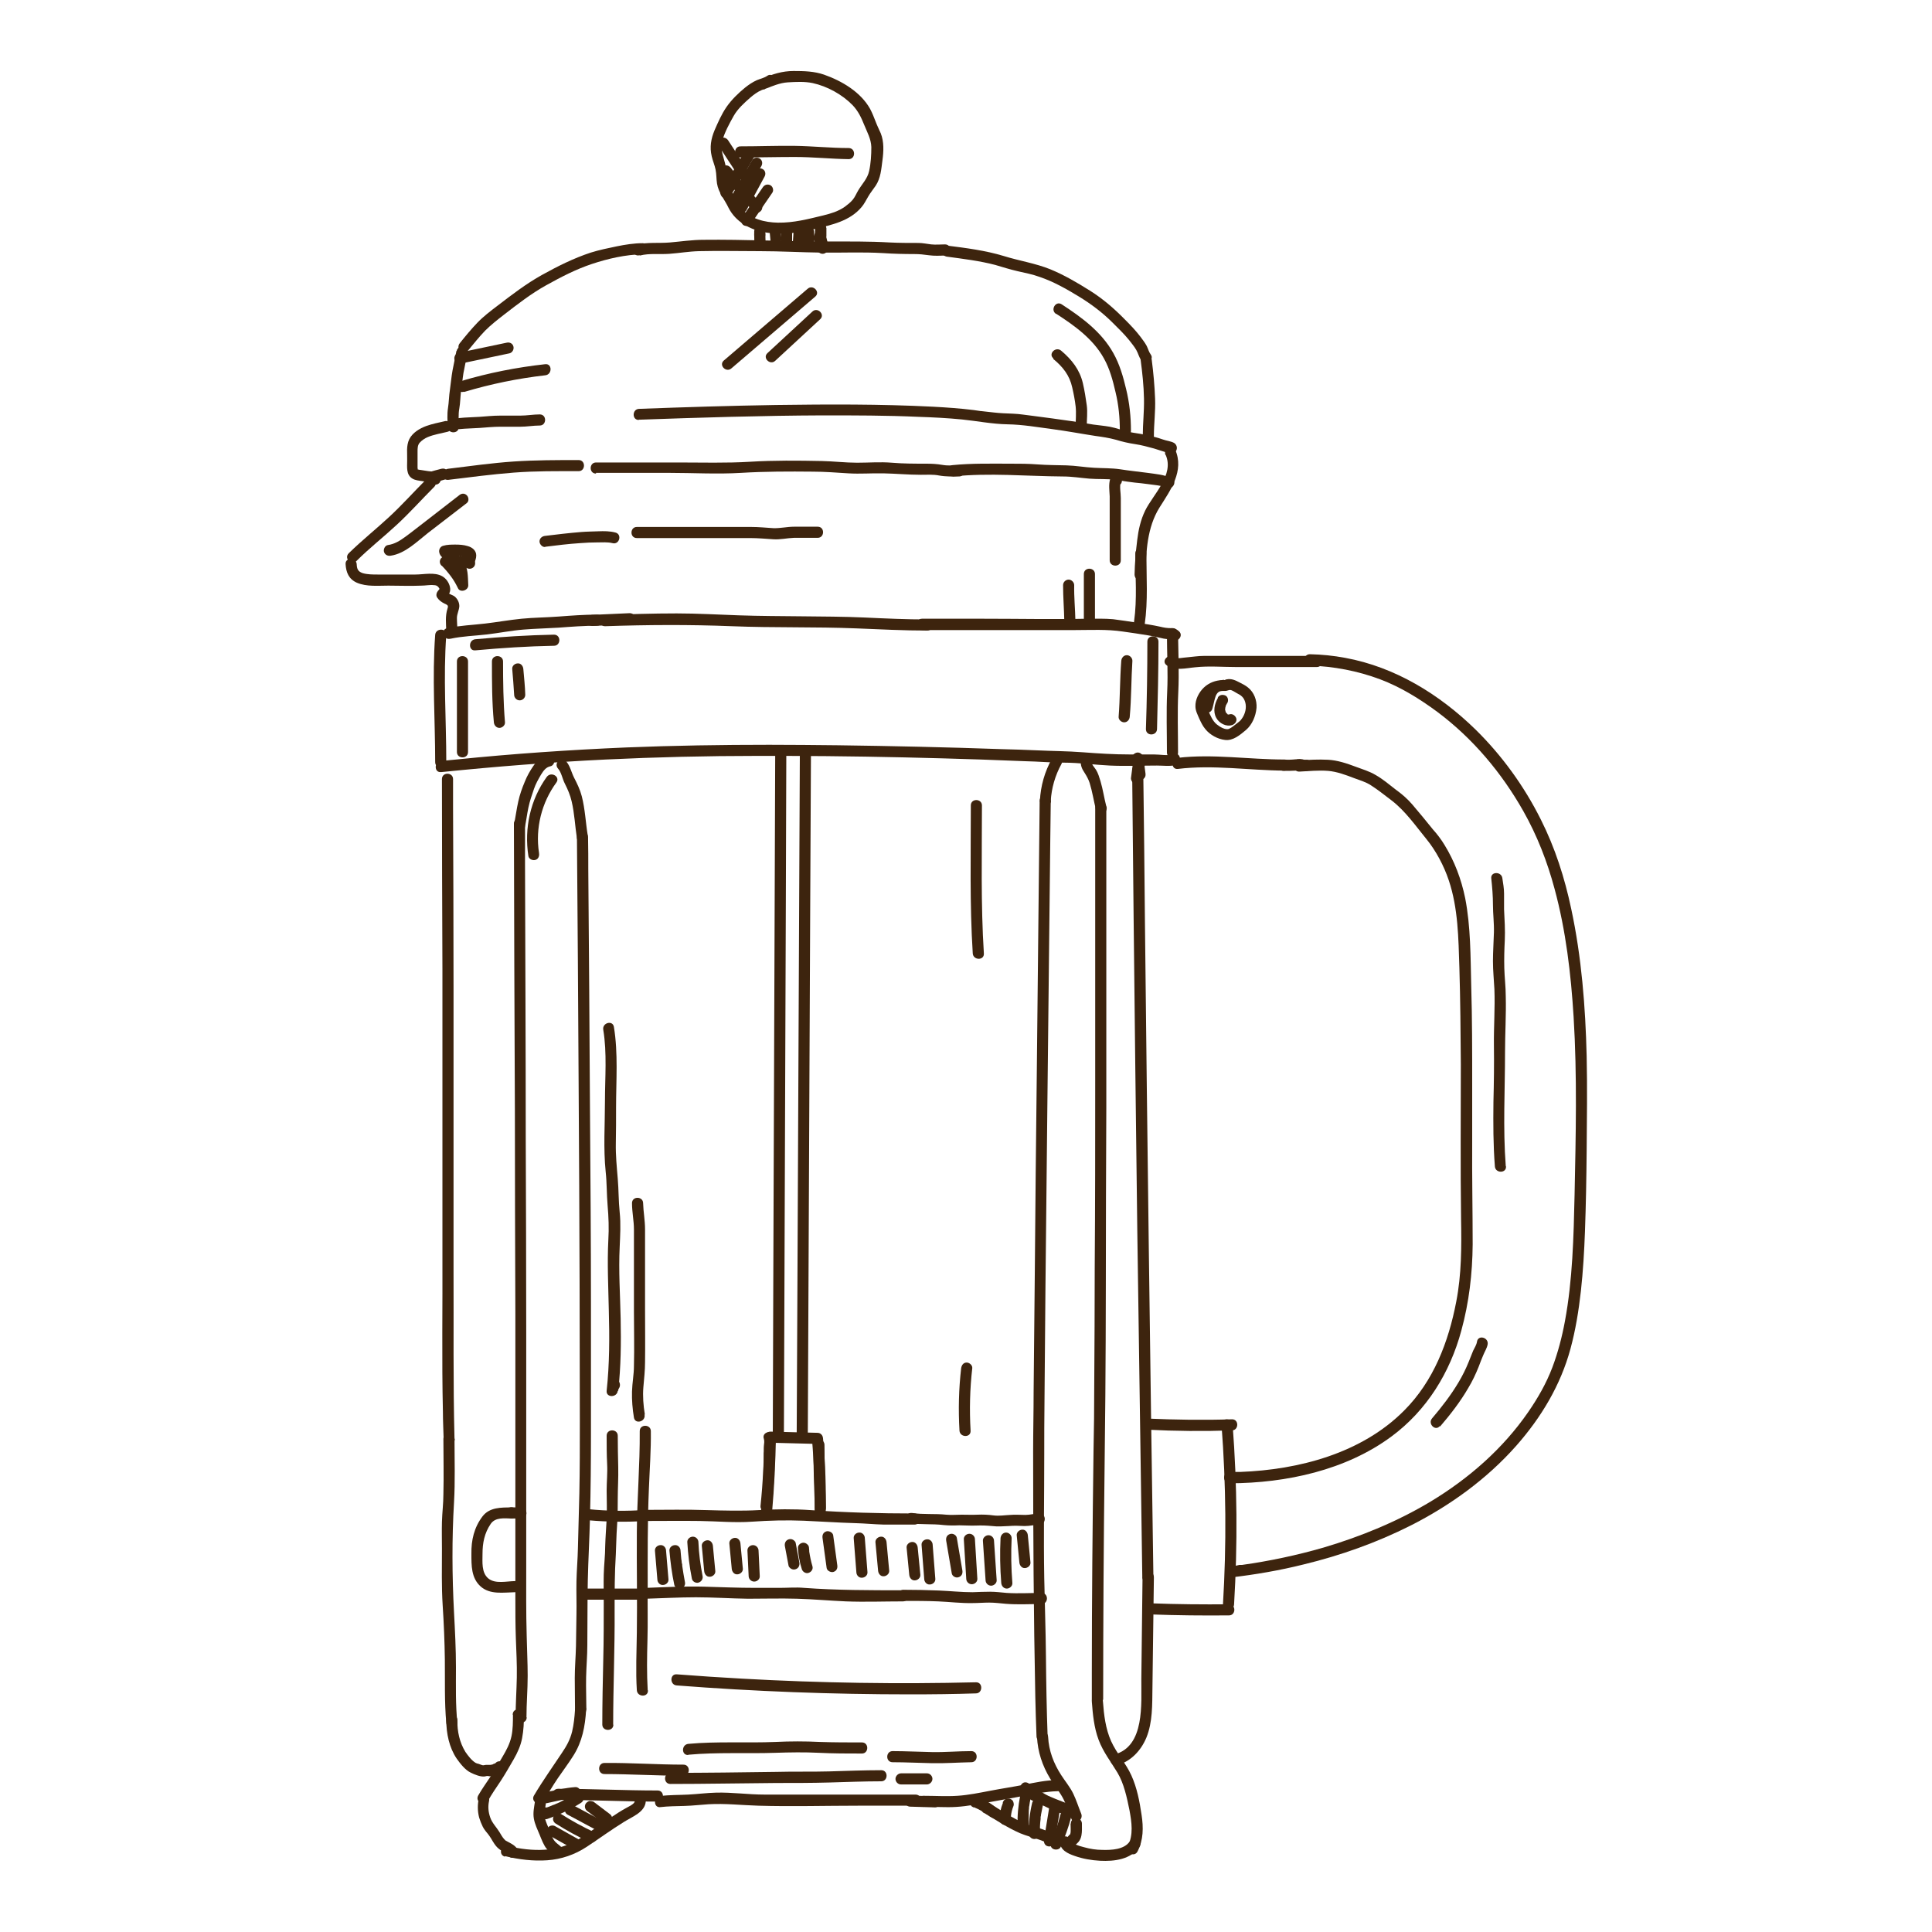 <?xml version="1.0" encoding="UTF-8"?><svg id="a" xmlns="http://www.w3.org/2000/svg" viewBox="0 0 80 80"><defs><style>.c{fill:#3d240e;}</style></defs><g id="b"><path class="c" d="M26.5,10.58c.4-.1,.81-.04,1.22-.07s.81-.1,1.22-.11c.84-.02,1.69,0,2.53,0s1.7,.05,2.54,.06,1.7-.03,2.55,.02c.44,.03,.87,.04,1.3,.04,.21,0,.4,.02,.61,.05,.22,.03,.44,.02,.66,.01,.29,0,.3-.46,0-.46-.19,0-.38,.02-.57,0-.18-.02-.35-.06-.53-.06-.4,0-.79,0-1.19-.02-.84-.05-1.69-.04-2.53-.04-1.73,0-3.46-.09-5.19-.07-.46,0-.92,.07-1.38,.11s-.93-.02-1.38,.09c-.29,.07-.17,.51,.12,.44h0Z"/><path class="c" d="M26.38,22.28c1.26,0,2.52,0,3.78,0,.3,0,.61,0,.91,0,.32,0,.63,.03,.95,.05,.29,.02,.57-.05,.86-.06,.33,0,.65,0,.98,0,.29,0,.3-.46,0-.46-.33,0-.65,0-.98,0-.29,0-.57,.07-.86,.06-.31-.02-.61-.05-.92-.05s-.63,0-.95,0c-1.26,0-2.52,0-3.78,0-.29,0-.3,.46,0,.46h0Z"/><path class="c" d="M24.68,19.58h3.02c1,0,2,.06,2.99,0s1.98-.06,2.97-.05c.49,0,.98,.04,1.47,.07s.96-.01,1.44,0c.52,.01,1.04,.06,1.56,.06,.25,0,.51-.02,.76,.03,.28,.05,.54,.04,.82,.04,.29,0,.3-.46,0-.46-.23,0-.46,.02-.69-.02s-.44-.05-.67-.05c-.48,0-.94,0-1.42-.04s-.96,0-1.44,0-.97-.06-1.46-.07c-.99-.02-1.98-.03-2.97,.03s-1.99,.03-2.99,.03h-3.39c-.29,0-.3,.46,0,.46h0Z"/><path class="c" d="M25.06,25.93c1.75-.06,3.49-.07,5.24,0s3.44,.02,5.16,.09c.98,.04,1.96,.09,2.94,.09,.29,0,.3-.46,0-.46-.87,0-1.73-.04-2.6-.08s-1.74-.04-2.61-.05-1.72-.01-2.59-.04-1.72-.08-2.58-.08c-.99,0-1.97,.03-2.96,.07-.29,.01-.3,.47,0,.46h0Z"/><path class="c" d="M26.75,62.98c.74,0,1.48-.01,2.22,0s1.44,.08,2.16,.03,1.43-.07,2.15-.04,1.42,.08,2.13,.1c.4,.01,.79,.05,1.19,.06,.42,0,.85,0,1.27,0,.29,0,.3-.46,0-.46-1.44,0-2.87-.04-4.31-.14-.71-.05-1.43-.04-2.14,0s-1.43,.02-2.16,0c-.84-.03-1.67-.01-2.51-.01-.29,0-.3,.46,0,.46h0Z"/><path class="c" d="M26.75,66.2c.69-.02,1.38-.06,2.07-.06s1.43,.05,2.15,.06c.68,0,1.35-.02,2.03,0s1.35,.08,2.03,.11c.78,.03,1.57,0,2.36,0,.29,0,.3-.46,0-.46-1.37,0-2.74,0-4.1-.1-.33-.03-.67,0-1,0s-.68,0-1.02,0c-.71,0-1.42-.03-2.14-.05-.79-.02-1.58,.02-2.37,.05-.29,.01-.3,.47,0,.46h0Z"/><path class="c" d="M27.33,74.83c.34-.04,.68-.04,1.02-.05s.66-.05,.99-.07c.69-.04,1.37,.04,2.06,.06,1.38,.04,2.76,0,4.14,0h2.37c.29,0,.3-.46,0-.46-1.39,0-2.79,0-4.18,0-.69,0-1.38,0-2.07,0s-1.35-.1-2.02-.08c-.38,.01-.76,.06-1.14,.08s-.78,.01-1.16,.06c-.29,.03-.29,.49,0,.46h0Z"/><path class="c" d="M27.76,73.87c1.46,0,2.92-.03,4.38-.04,.73,0,1.46,0,2.19-.02s1.44-.05,2.16-.05c.29,0,.3-.46,0-.46-.72,0-1.44,.03-2.16,.05s-1.46,0-2.19,.02c-1.46,.02-2.92,.04-4.38,.04-.29,0-.3,.46,0,.46h0Z"/><path class="c" d="M28.5,72.66c1.2-.11,2.41-.04,3.61-.08,.6-.02,1.2-.03,1.8,0s1.19,.03,1.78,.03c.29,0,.3-.46,0-.46-.58,0-1.16,0-1.74-.02-.62-.03-1.22-.03-1.84,0-1.2,.05-2.41-.03-3.61,.08-.29,.03-.29,.48,0,.46h0Z"/><path class="c" d="M18.82,59.58c-.06-2.33-.03-4.66-.04-6.99,0-1.46,0-2.92,0-4.38,0-.85,0-1.71,0-2.56,0-1.59,0-3.17,0-4.76,0-2.49-.01-4.98-.02-7.47v-1.16c0-.29-.46-.3-.46,0,0,2.62,.01,5.25,.02,7.87,0,1.68,0,3.36,0,5.05,0,.94,0,1.87,0,2.81,0,1.31,0,2.61,0,3.92,.01,2.18-.03,4.37,.02,6.55,0,.37,.02,.75,.03,1.12,0,.29,.47,.3,.46,0h0Z"/><path class="c" d="M25.45,57.58c.29,0,.3-.46,0-.46s-.3,.46,0,.46h0Z"/><path class="c" d="M25.6,57.59c.11-.99,.12-1.99,.1-2.98s-.09-1.98-.04-2.98c.02-.48,.05-.95,0-1.43s-.04-.93-.08-1.39c-.04-.49-.09-.97-.08-1.47s.01-.99,.01-1.49c0-1.1,.09-2.24-.09-3.33-.05-.29-.49-.17-.44,.12,.16,.97,.07,1.98,.07,2.95s-.07,1.96,.03,2.93c.05,.46,.04,.93,.08,1.4s.06,.94,.03,1.42c-.05,.98,0,1.95,.02,2.93,.03,1.11,.03,2.21-.09,3.32-.03,.29,.43,.29,.46,0h0Z"/><path class="c" d="M26.7,58.56c-.06-.36-.09-.75-.06-1.11s.07-.7,.07-1.05c.01-.73,0-1.45,0-2.18s0-1.45,0-2.17c0-.38,0-.76,0-1.14s-.07-.73-.08-1.09c0-.29-.46-.3-.46,0,0,.37,.08,.73,.08,1.09s0,.76,0,1.14c0,.75,0,1.5,0,2.25s.02,1.51,0,2.26c0,.35-.07,.7-.08,1.06s.02,.72,.08,1.08c.05,.29,.49,.17,.44-.12h0Z"/><path class="c" d="M62.35,48.28c-.12-1.57-.03-3.14-.03-4.7,0-.78,.05-1.56,.03-2.33,0-.39-.05-.77-.06-1.16s0-.77,.02-1.15c.02-.43-.01-.86-.03-1.29,0-.22,0-.43,0-.65s-.04-.42-.07-.63c-.03-.29-.49-.29-.46,0,.04,.37,.07,.73,.07,1.1s.05,.75,.04,1.14-.04,.79-.04,1.19,.04,.77,.06,1.16c.03,.78-.03,1.56-.02,2.33s0,1.56-.02,2.34c-.01,.89-.01,1.78,.06,2.67,.02,.29,.48,.29,.46,0h0Z"/><path class="c" d="M47.4,25.85c.14-.97,.07-1.95,.07-2.93,0-.29-.46-.3-.46,0,0,.94,.08,1.88-.05,2.81-.02,.12,.03,.25,.16,.28,.11,.03,.26-.04,.28-.16h0Z"/><path class="c" d="M48.78,31.16c0-.83-.03-1.67,.01-2.5s0-1.62-.01-2.43c0-.29-.46-.3-.46,0,0,.81,.05,1.62,.01,2.43s-.01,1.67-.01,2.5c0,.29,.46,.3,.46,0h0Z"/><path class="c" d="M46.88,31.91c.04,4.09,.08,8.18,.13,12.27,.05,4.5,.11,9,.18,13.5,.04,2.54,.07,5.08,.11,7.62,0,.29,.46,.3,.46,0-.07-4.52-.13-9.05-.19-13.57-.06-4.5-.11-9-.16-13.5-.02-2.11-.04-4.22-.07-6.32,0-.29-.46-.3-.46,0h0Z"/><path class="c" d="M18.94,71.36c-.08-.77-.06-1.54-.06-2.31s-.04-1.53-.08-2.28c-.08-1.52-.09-3.05,0-4.56,.05-.87,.02-1.75,.02-2.63,0-.29-.46-.3-.46,0,0,.76,.02,1.53,0,2.29,0,.38-.05,.77-.06,1.15s0,.74,0,1.11c0,.78-.02,1.56,.03,2.34s.08,1.5,.09,2.24c.01,.88-.02,1.76,.06,2.64,.03,.29,.49,.29,.46,0h0Z"/><path class="c" d="M21.8,71.11c0-.57,.05-1.15,.05-1.72,0-.54-.03-1.08-.04-1.63-.03-1-.02-1.99-.02-2.99,0-.52,0-1.04,0-1.55,0-.92,0-1.85,0-2.77,0-1.74,0-3.48,0-5.22,0-2.7-.01-5.39-.02-8.09,0-3.79-.02-7.59-.03-11.38,0-.55,0-1.1,0-1.65,0-.29-.46-.3-.46,0,.01,3.95,.02,7.9,.04,11.84,0,2.82,.01,5.64,.02,8.46,0,1.85,0,3.69,0,5.54,0,1.02,0,2.03,0,3.05,0,.29,0,.59,0,.88,0,.76,0,1.51,0,2.27,0,.56,0,1.12,.02,1.68s.05,1.09,.04,1.63-.05,1.1-.05,1.65c0,.29,.46,.3,.46,0h0Z"/><path class="c" d="M24.28,70.8c0-.45-.02-.9-.01-1.36s.05-.88,.05-1.32c.01-.89,0-1.79,.02-2.68s.07-1.74,.09-2.61c.03-1.15,.04-2.3,.04-3.45,0-1.78,0-3.57,0-5.35,0-2.66-.02-5.32-.04-7.99-.02-3.34-.04-6.67-.07-10.01,0-.45,0-.91-.01-1.36,0-.29-.46-.3-.46,0,.03,3.42,.05,6.84,.07,10.26,.02,2.75,.03,5.49,.04,8.24,0,1.9,.01,3.8,.01,5.7,0,.99,0,1.98-.02,2.96-.02,.76-.04,1.53-.06,2.29-.01,.45-.05,.9-.06,1.36s.01,.91,0,1.36-.01,.88-.02,1.32-.05,.88-.05,1.32,.01,.88,.01,1.32c0,.29,.46,.3,.46,0h0Z"/><path class="c" d="M25.39,71.42c0-1.57,.07-3.15,.06-4.72,0-.78,0-1.56,.05-2.34,.02-.39,.02-.77,.05-1.16s.03-.76,.03-1.14c0-.43,.03-.87,.02-1.3s-.02-.87-.02-1.31c0-.29-.46-.3-.46,0,0,.39,0,.78,.02,1.17,.02,.37-.02,.73-.02,1.1,0,.4,.02,.8,0,1.19-.02,.37-.05,.74-.06,1.11,0,.39-.05,.78-.06,1.17s0,.77,0,1.16c0,.79,0,1.57-.02,2.36-.02,.9-.04,1.8-.04,2.7,0,.29,.46,.3,.46,0h0Z"/><path class="c" d="M26.82,69.99c-.04-.69-.03-1.38-.01-2.08s0-1.42,.01-2.13c0-1.38-.01-2.76,.05-4.14,.03-.79,.09-1.59,.08-2.38,0-.29-.46-.3-.46,0,.01,1.39-.11,2.78-.12,4.17s.02,2.79,0,4.18c-.01,.79-.05,1.59,0,2.38,.02,.29,.48,.3,.46,0h0Z"/><path class="c" d="M31.96,62.37c.05-.51,.09-1.01,.11-1.52,0-.24,.01-.48,.01-.73,0-.22,.06-.45-.01-.66-.1-.28-.54-.16-.44,.12,.03,.1,.01,.19,0,.29s0,.2-.01,.3c0,.24,0,.49-.02,.73-.02,.49-.06,.98-.11,1.47-.01,.12,.11,.23,.23,.23,.13,0,.22-.11,.23-.23h0Z"/><path class="c" d="M34.2,62.43c-.03-.87-.06-1.74-.06-2.6,0-.29-.46-.3-.46,0,0,.87,.03,1.74,.06,2.6,.01,.29,.47,.3,.46,0h0Z"/><path class="c" d="M18.48,71.23c0,.55,.12,1.13,.43,1.59,.15,.21,.35,.47,.58,.58,.16,.08,.4,.18,.58,.16,.12-.02,.23-.09,.23-.23,0-.11-.11-.25-.23-.23-.02,0-.03,0-.05,0,.04,0,.01,0-.01,0-.04-.01-.09-.02-.13-.04s-.09-.03-.13-.04c-.02,0-.04-.02,0,0-.02,0-.03-.02-.05-.02-.17-.1-.32-.3-.43-.46-.24-.39-.34-.85-.33-1.31,0-.3-.45-.3-.46,0h0Z"/><path class="c" d="M43.38,71.91c-.04-1.11-.06-2.22-.07-3.33s-.05-2.15-.07-3.23c-.03-1.7,0-3.41,0-5.11,0-.73,0-1.47,.01-2.2,.01-1.57,.03-3.15,.04-4.72,.03-2.54,.05-5.09,.08-7.63,.04-3.64,.08-7.29,.12-10.93l.02-1.6c0-.3-.46-.3-.46,0-.04,3.8-.08,7.6-.12,11.4-.03,2.68-.06,5.35-.08,8.03-.02,1.68-.03,3.36-.05,5.04,0,.82-.02,1.65-.02,2.47,0,3.4,.02,6.79,.09,10.18,.01,.54,.03,1.08,.05,1.62,.01,.29,.47,.3,.46,0h0Z"/><path class="c" d="M45.68,70.38c0-3.25,.02-6.51,.06-9.76,.01-.94,.02-1.89,.03-2.83,.01-1.52,.02-3.04,.02-4.56,0-2.45,.01-4.9,.02-7.35,0-3.61,0-7.21,0-10.82,0-.54,0-1.07,0-1.61,0-.29-.46-.3-.46,0,0,3.77,0,7.55,0,11.32,0,2.58,0,5.16-.02,7.73,0,1.62-.01,3.24-.02,4.86,0,.92-.01,1.84-.03,2.75-.04,3.06-.07,6.12-.07,9.18,0,.36,0,.72,0,1.09,0,.29,.46,.3,.46,0h0Z"/><path class="c" d="M18.48,31.56c0-1.76-.13-3.52,0-5.27,.02-.29-.44-.29-.46,0-.13,1.76,0,3.52,0,5.27,0,.29,.46,.3,.46,0h0Z"/><path class="c" d="M19.36,14.54c.24-.29,.47-.58,.73-.85,.24-.24,.51-.45,.78-.66,.57-.44,1.12-.87,1.75-1.22s1.23-.66,1.89-.88,1.4-.39,2.1-.4c.29,0,.3-.46,0-.46-.35,0-.73,.06-1.07,.13s-.73,.15-1.08,.26c-.7,.23-1.36,.56-2.01,.92s-1.25,.82-1.85,1.28c-.29,.22-.58,.44-.83,.7s-.5,.56-.73,.85c-.19,.23,.14,.55,.32,.32h0Z"/><path class="c" d="M39.23,10.63c.66,.09,1.33,.17,1.98,.34,.31,.09,.62,.19,.93,.26s.62,.13,.92,.24c.56,.19,1.09,.49,1.6,.8s.99,.67,1.42,1.1c.23,.23,.47,.46,.68,.72,.1,.13,.21,.26,.29,.4s.11,.29,.2,.42c.17,.23,.57,0,.4-.23-.08-.11-.11-.24-.17-.36-.07-.13-.17-.26-.26-.38-.19-.25-.41-.48-.63-.7-.44-.45-.91-.86-1.45-1.2s-1.07-.65-1.65-.89c-.62-.25-1.29-.35-1.93-.55-.76-.23-1.55-.33-2.34-.43-.12-.02-.23,.12-.23,.23,0,.14,.11,.21,.23,.23h0Z"/><path class="c" d="M47.23,14.89c.07,.53,.13,1.08,.14,1.62s-.05,1.03-.05,1.55c0,.29,.46,.3,.46,0,0-.52,.07-1.03,.05-1.55s-.07-1.09-.14-1.62c-.02-.12-.09-.23-.23-.23-.11,0-.25,.11-.23,.23h0Z"/><path class="c" d="M18.9,14.53c-.05,.27-.11,.53-.16,.8s-.07,.54-.11,.81c-.04,.25-.04,.51-.08,.76s-.02,.52-.01,.78c0,.29,.46,.3,.46,0,0-.26-.03-.51,.02-.77,.04-.23,.04-.47,.07-.71,.04-.25,.06-.5,.1-.75,.05-.27,.11-.54,.16-.8,.06-.29-.38-.41-.44-.12h0Z"/><path class="c" d="M19.02,17.77c.28-.03,.56-.03,.84-.05s.56-.05,.84-.05,.56,0,.84,0,.54-.05,.81-.05c.29,0,.3-.46,0-.46-.27,0-.54,.05-.81,.05s-.56,0-.84,0-.56,.03-.84,.05-.56,.02-.84,.05c-.12,.01-.23,.1-.23,.23,0,.11,.11,.24,.23,.23h0Z"/><path class="c" d="M18.65,26.45c.5-.11,1.01-.12,1.52-.18s1-.16,1.5-.2,.97-.05,1.46-.08c.53-.04,1.06-.08,1.59-.08,.3,0,.3-.46,0-.46-.53,0-1.06,.04-1.59,.08s-1.02,.04-1.53,.09-1,.14-1.51,.2-1.05,.08-1.57,.19c-.29,.06-.17,.5,.12,.44h0Z"/><path class="c" d="M38.19,26.09h6.31c.67,0,1.32-.04,1.99,.06,.35,.05,.71,.1,1.06,.16,.18,.03,.35,.07,.53,.11,.07,.02,.14,.03,.22,.04,.01,0,.19-.01,.2,0,.21,.21,.54-.12,.32-.32-.1-.09-.2-.13-.33-.13-.16,0-.29-.02-.45-.06-.32-.07-.65-.12-.98-.17s-.65-.1-.97-.14c-.34-.03-.69-.02-1.04-.02-1.45,.03-2.9,0-4.36,0h-2.51c-.29,0-.3,.46,0,.46h0Z"/><path class="c" d="M18.28,31.97c2.26-.23,4.53-.41,6.8-.52,2.09-.1,4.18-.15,6.27-.15,.96,0,1.92,0,2.88,.01,2.13,.02,4.26,.07,6.38,.14,.61,.02,1.23,.05,1.84,.07,.53,.01,1.07,.06,1.6,.06,.64,0,1.27,.09,1.91,.12s1.3,0,1.95,0c.26,0,.52,.04,.78-.02,.07-.02,.14-.08,.16-.16v-.05c.07-.29-.37-.41-.43-.12v.05l.15-.16c-.25,.06-.53,0-.79,0-.34,0-.67,0-1.01,0-.65,0-1.28-.04-1.93-.09s-1.27-.05-1.9-.08c-.49-.02-.98-.04-1.48-.05-2.25-.08-4.51-.13-6.76-.16-.95-.01-1.9-.02-2.85-.02-1.97,0-3.94,.03-5.91,.11-2.35,.1-4.7,.26-7.05,.5-.21,.02-.42,.04-.63,.06-.29,.03-.29,.49,0,.46h0Z"/><path class="c" d="M26.44,17.38c2.54-.09,5.09-.17,7.63-.18,1.32,0,2.64,0,3.96,.06,.6,.02,1.21,.05,1.81,.11s1.25,.19,1.88,.2,1.25,.12,1.86,.2,1.18,.19,1.77,.28c.29,.04,.57,.08,.86,.16,.26,.08,.52,.14,.79,.18s.52,.11,.78,.18c.13,.04,.25,.08,.38,.12,.05,.02,.11,.03,.16,.05,.03,0,.13,.06,.07,.01l.12-.43s-.03,0-.04,0c-.29-.03-.29,.43,0,.46,.01,0,.03,0,.04,0,.23-.02,.3-.29,.12-.43-.12-.08-.34-.1-.47-.15-.25-.09-.51-.15-.76-.2-.22-.05-.45-.07-.67-.12-.26-.06-.51-.16-.78-.21-.23-.04-.46-.06-.68-.09-.29-.05-.59-.1-.89-.14-.54-.08-1.07-.15-1.61-.22-.27-.03-.54-.08-.82-.09s-.54-.02-.8-.05c-.18-.02-.36-.04-.54-.06-.09,0,.02,0-.08-.01-.07-.01-.14-.02-.21-.03-.56-.07-1.13-.11-1.7-.14-2.16-.11-4.34-.1-6.5-.07-1.89,.03-3.77,.09-5.66,.16-.29,.01-.3,.47,0,.46h0Z"/><path class="c" d="M39.45,19.73c1.52-.16,3.05-.01,4.57,0,.37,0,.73,.06,1.09,.09s.72,0,1.07,.05,.71,.11,1.07,.14c.19,.02,.37,.05,.55,.07,.16,.02,.33,.04,.48,.12,.26,.13,.5-.27,.23-.4-.31-.15-.65-.17-.99-.22-.38-.05-.77-.09-1.15-.15-.35-.05-.71-.04-1.06-.06-.39-.02-.77-.09-1.15-.1s-.8-.01-1.2-.04c-.37-.03-.75-.03-1.12-.03-.8,0-1.6-.02-2.4,.06-.29,.03-.29,.49,0,.46h0Z"/><path class="c" d="M37.42,66.29c.48,0,.96,0,1.43,.02s.95,.08,1.42,.07c.23,0,.46-.02,.69-.02s.46,.03,.69,.05c.49,.04,.99,.01,1.48,.01,.29,0,.3-.46,0-.46-.48,0-.96,.03-1.44,0-.23-.02-.46-.05-.69-.05s-.48,.01-.73,.02c-.46,0-.92-.05-1.39-.07-.49-.02-.98-.03-1.47-.03-.29,0-.3,.46,0,.46h0Z"/><path class="c" d="M37.64,63.07c.48,.07,.96,.02,1.44,.08,.22,.02,.42,.02,.64,.01,.23,0,.46,.02,.7,.01s.44,0,.66,.02c.24,.03,.45,.01,.69,0,.22-.02,.44-.01,.66,0,.21,0,.41-.05,.61-.06,.29,0,.3-.46,0-.46-.19,0-.39,.06-.58,.06-.21,0-.42-.02-.63,0-.24,.01-.45,.05-.69,.02-.22-.03-.44-.04-.66-.03s-.44,0-.66,0-.43,.02-.64,0c-.47-.05-.95,0-1.41-.07-.29-.04-.41,.4-.12,.44h0Z"/><path class="c" d="M48.77,31.84c1.46-.18,2.95,.06,4.42,.07,.29,0,.3-.46,0-.46-1.47,0-2.96-.24-4.42-.07-.29,.03-.29,.49,0,.46h0Z"/><path class="c" d="M54.51,27.16c-1.04,0-2.08,0-3.12,0-.51,0-1.03,0-1.54,0-.24,0-.48,.04-.71,.06-.1,0-.44,.08-.52,0-.23-.18-.55,.14-.32,.32,.32,.26,.83,.12,1.2,.09,.55-.06,1.13-.01,1.68-.01,1.12,0,2.23,0,3.35,0,.29,0,.3-.46,0-.46h0Z"/><path class="c" d="M50.94,61.42c2.32-.01,4.79-.54,6.68-1.94,1.46-1.08,2.42-2.64,2.89-4.38,.32-1.17,.46-2.36,.47-3.57,0-1.41-.03-2.81-.02-4.22,0-.81,0-1.62,0-2.43,0-1.36,0-2.71-.04-4.07-.03-1.2-.02-2.44-.25-3.62-.16-.78-.44-1.53-.86-2.21-.14-.23-.3-.44-.48-.64-.28-.35-.57-.7-.86-1.04-.2-.23-.42-.42-.67-.6-.27-.21-.54-.44-.84-.61-.25-.15-.55-.24-.82-.34-.37-.14-.76-.27-1.15-.29s-.79,0-1.18,.03c-.29,.02-.3,.48,0,.46,.39-.02,.79-.06,1.18-.03,.37,.03,.74,.17,1.08,.3,.24,.09,.49,.16,.7,.3,.3,.19,.58,.42,.86,.63,.57,.44,.99,1.05,1.44,1.6,.39,.48,.72,1.1,.92,1.7,.39,1.16,.4,2.4,.44,3.62,.04,1.33,.05,2.67,.06,4,0,2.14-.02,4.27,.01,6.41,.02,1.15,.02,2.29-.2,3.42-.32,1.67-.94,3.29-2.16,4.51-1.76,1.77-4.36,2.45-6.79,2.54-.15,0-.29,0-.44,0-.29,0-.3,.46,0,.46h0Z"/><path class="c" d="M54.22,27.56c1,.03,2,.22,2.93,.57,.85,.32,1.64,.81,2.37,1.35,1.47,1.1,2.66,2.52,3.56,4.11,.57,1.01,.99,2.09,1.29,3.21,.47,1.73,.68,3.53,.79,5.31,.15,2.45,.09,4.91,.04,7.36-.04,1.75-.08,3.52-.4,5.24-.12,.65-.29,1.3-.52,1.91-.25,.66-.6,1.27-1,1.85-1.05,1.52-2.46,2.75-4.03,3.7-1.38,.83-2.89,1.45-4.44,1.91-1.11,.32-2.24,.56-3.38,.72-.05,0-.03,0-.04,0h-.07l-.13,.03c-.08,0-.15,.02-.23,.03-.29,.03-.29,.49,0,.46,1.02-.12,2.02-.29,3.02-.54,1.53-.37,3.02-.9,4.43-1.61,1.64-.83,3.16-1.93,4.38-3.31,1.03-1.17,1.83-2.5,2.24-4.01s.54-3.24,.6-4.86c.04-1.11,.06-2.22,.07-3.33,.01-1.31,.03-2.62,0-3.93-.05-2.04-.21-4.1-.64-6.1-.27-1.28-.67-2.53-1.26-3.7-.69-1.38-1.61-2.65-2.71-3.73-1.49-1.45-3.32-2.58-5.39-2.96-.48-.09-.97-.14-1.46-.15-.3,0-.29,.45,0,.46h0Z"/><path class="c" d="M53.15,31.92c.17,0,.34,0,.51-.01,.06,0,.12-.01,.17-.02-.06,.01-.02,0,0,0h.03s-.04,0-.02,0c.08,.02,.17,.04,.25,.03,.06,0,.12-.02,.16-.07,.04-.04,.07-.1,.07-.16,0-.11-.1-.24-.23-.23-.02,0-.04,0-.06,0-.05,0,.05,.01,0,0-.03,0-.07-.01-.1-.02-.05,0-.1-.02-.15-.01-.03,0-.07,0-.1,.01-.02,0-.01,0,.02,0h-.04c-.17,.02-.34,.02-.51,.02-.12,0-.23,.11-.23,.23s.1,.23,.23,.23h0Z"/><path class="c" d="M50.62,28.16c-.29,.01-.56,.11-.77,.31s-.36,.5-.35,.78c0,.18,.09,.34,.16,.51,.07,.15,.14,.3,.25,.43,.19,.24,.52,.42,.82,.45,.33,.04,.62-.21,.86-.41,.26-.22,.41-.58,.44-.92,.02-.31-.1-.64-.35-.84-.11-.09-.23-.15-.35-.21-.17-.09-.34-.17-.53-.13-.03,0-.06,.02-.09,.03-.04,0-.08,0-.11,0-.09,0-.17,.02-.25,.05-.15,.06-.26,.15-.35,.28-.15,.22-.17,.5-.24,.74-.09,.28,.36,.4,.44,.12,.05-.17,.08-.36,.14-.53,.01-.03,.05-.1,.08-.13,0,0,.05-.05,.02-.02,.02-.01,.04-.03,.06-.04-.03,.01,.01,0,.01,0,.02,0,.05-.02,.08-.02,.05,0,.11,0,.16,0s.13-.04,.18-.04c.09,0,.2,.09,.28,.13,.18,.09,.29,.17,.35,.37,.07,.23,0,.5-.14,.69-.05,.08-.13,.14-.21,.2-.1,.07-.2,.17-.32,.22-.14,.06-.38-.08-.5-.18-.17-.13-.27-.37-.36-.58-.05-.12-.06-.2-.02-.32,.03-.08,.08-.18,.12-.24,.13-.16,.3-.24,.5-.25,.29-.01,.3-.47,0-.46h0Z"/><path class="c" d="M40.74,39.48c-.13-2.04-.08-4.09-.08-6.13,0-.29-.46-.3-.46,0,0,2.05-.05,4.09,.08,6.13,.02,.29,.48,.3,.46,0h0Z"/><path class="c" d="M43.51,33.16c.03-.52,.18-1.05,.44-1.52,.06-.11,.03-.25-.08-.31s-.25-.03-.31,.08c-.3,.54-.47,1.13-.5,1.75,0,.12,.11,.23,.23,.23,.13,0,.22-.11,.23-.23h0Z"/><path class="c" d="M45.81,33.39c-.09-.35-.14-.7-.24-1.04-.05-.16-.1-.34-.19-.48-.04-.06-.09-.12-.13-.18,0-.01-.04-.08-.04-.06-.01-.03,0-.07-.01-.02,.02-.12-.03-.25-.16-.28-.11-.03-.26,.04-.28,.16-.03,.19,.04,.35,.15,.51,.09,.14,.16,.27,.21,.42,.11,.36,.17,.74,.26,1.11,.07,.29,.51,.16,.44-.12h0Z"/><path class="c" d="M24.34,34.61c-.09-.54-.11-1.1-.25-1.64-.07-.27-.19-.52-.32-.77-.12-.24-.16-.49-.34-.69-.2-.22-.52,.1-.32,.32,.14,.16,.18,.43,.28,.62,.12,.24,.22,.47,.28,.73,.12,.5,.14,1.03,.22,1.54,.02,.12,.17,.19,.28,.16,.13-.04,.18-.16,.16-.28h0Z"/><path class="c" d="M21.73,34.27c.06-.27,.09-.55,.15-.83s.14-.51,.23-.77c.07-.21,.18-.4,.29-.59,.1-.16,.2-.31,.39-.35,.12-.02,.19-.17,.16-.28-.04-.13-.16-.18-.28-.16-.26,.05-.44,.22-.58,.42s-.27,.43-.36,.66c-.11,.26-.21,.54-.27,.82-.07,.31-.11,.63-.17,.94-.06,.29,.38,.41,.44,.12h0Z"/><path class="c" d="M21.24,71.01c0,.29,0,.59-.06,.88-.07,.32-.21,.58-.37,.85s-.32,.55-.49,.81-.36,.52-.52,.8c-.14,.26,.26,.49,.4,.23,.16-.29,.35-.56,.53-.83,.19-.29,.36-.59,.54-.9,.16-.28,.29-.56,.35-.88s.08-.65,.07-.97c0-.29-.46-.3-.46,0h0Z"/><path class="c" d="M23.81,70.8c-.02,.3-.05,.61-.12,.9-.08,.33-.23,.6-.42,.88-.39,.59-.8,1.16-1.16,1.77-.15,.25,.25,.49,.4,.23,.19-.32,.38-.64,.59-.95s.44-.61,.64-.93c.37-.58,.49-1.22,.53-1.9,.02-.29-.44-.29-.46,0h0Z"/><path class="c" d="M42.94,71.92c.03,.62,.22,1.19,.54,1.72,.16,.27,.37,.52,.52,.79s.24,.6,.37,.9c.12,.27,.51,.04,.4-.23s-.2-.56-.33-.83-.34-.52-.5-.77c-.31-.48-.51-1-.54-1.58-.01-.29-.47-.3-.46,0h0Z"/><path class="c" d="M20.92,76.86c.57,.14,1.16,.21,1.74,.17s1.14-.23,1.64-.56,1.02-.71,1.54-1.03c.33-.21,.87-.4,.9-.85,.02-.29-.44-.29-.46,0,0,.11-.28,.23-.36,.28-.2,.11-.39,.23-.58,.36-.44,.29-.88,.61-1.33,.9-.9,.58-1.97,.55-2.98,.31-.29-.07-.41,.37-.12,.44h0Z"/><path class="c" d="M23.11,74.53c1.37,0,2.75,.07,4.12,.07,.29,0,.3-.46,0-.46-1.37,0-2.74-.07-4.12-.07-.29,0-.3,.46,0,.46h0Z"/><path class="c" d="M22.17,74.44c-.02,.23-.08,.45-.08,.68,0,.25,.09,.47,.19,.7,.09,.2,.16,.42,.27,.61,.05,.09,.11,.16,.19,.22,.04,.03,.08,.06,.12,.09,.01,.01,.03,.03,.04,.04,.04,.03,0,.01,0-.01,.08,.28,.52,.16,.44-.12-.05-.19-.24-.26-.36-.4-.12-.13-.18-.38-.26-.55-.08-.18-.17-.37-.17-.57,0-.23,.07-.46,.08-.68,0-.12-.11-.23-.23-.23-.13,0-.22,.11-.23,.23h0Z"/><path class="c" d="M19.83,74.45c-.06,.27-.06,.54,.01,.81,.04,.13,.09,.26,.15,.38s.15,.22,.23,.32c.15,.19,.24,.44,.43,.59,.08,.07,.17,.11,.26,.16,.04,.02,.08,.04,.11,.07,.02,.01,0,.02,.02,.02h.01s-.02-.01-.03-.03c.08,.28,.52,.16,.44-.12-.06-.19-.25-.29-.42-.38-.04-.02-.07-.04-.11-.06-.02-.02,.02,.02,0,0-.02-.02-.03-.04-.05-.05-.08-.09-.14-.2-.2-.3-.13-.21-.3-.37-.38-.6s-.1-.45-.05-.68c.03-.12-.04-.25-.16-.28-.11-.03-.26,.04-.28,.16h0Z"/><path class="c" d="M44.33,75.51c0,.13,.01,.27,0,.4v-.06s0,.07-.02,.11c0,.02-.02,.04,0-.02v.02s-.04,.03,0-.01l-.02,.02s-.05,.05-.07,.08c-.05,.06-.08,.11-.1,.18-.04,.11,.04,.26,.16,.28,.13,.03,.24-.04,.28-.16,.01-.04-.02,.04,0,.02,0,0,0-.02,.01-.02,0,0-.04,.05-.01,.02l.02-.02s.05-.05,.07-.07c.07-.08,.11-.17,.13-.28,.03-.16,.02-.32,.02-.49,0-.12-.1-.23-.23-.23s-.23,.1-.23,.23h0Z"/><path class="c" d="M38.24,74.81c.46,0,.91,.04,1.37,.01s.92-.12,1.38-.2,.91-.17,1.37-.25,.95-.19,1.43-.2c.29,0,.3-.46,0-.46-.47,0-.92,.1-1.38,.19s-.93,.16-1.4,.25-.91,.18-1.36,.21-.93,0-1.4,0c-.29,0-.3,.46,0,.46h0Z"/><path class="c" d="M40.75,75.07c.49,.29,.96,.61,1.49,.84,.26,.11,.53,.17,.8,.27s.54,.22,.82,.27,.41-.39,.12-.44-.53-.16-.8-.26-.51-.14-.76-.25c-.51-.22-.96-.54-1.44-.82-.26-.15-.49,.25-.23,.4h0Z"/><path class="c" d="M38.38,73.43h-1.07c-.12,0-.23,.11-.23,.23s.1,.23,.23,.23h1.07c.12,0,.23-.11,.23-.23s-.1-.23-.23-.23h0Z"/><path class="c" d="M36.96,72.97c.55,0,1.1,.03,1.64,.04s1.08-.03,1.62-.04c.29,0,.3-.46,0-.46-.54,0-1.08,.05-1.62,.04s-1.1-.04-1.64-.04c-.29,0-.3,.46,0,.46h0Z"/><path class="c" d="M25.03,73.46c1.09,0,2.18,.07,3.27,.07,.29,0,.3-.46,0-.46-1.09,0-2.18-.08-3.27-.07-.29,0-.3,.46,0,.46h0Z"/><path class="c" d="M22.67,74.66c.2-.04,.39-.09,.59-.13,.1-.02,.2-.04,.3-.05,0,0,.07,0,.03,0h.07c.05-.01,.11-.02,.16-.02,.12,0,.23-.1,.23-.23,0-.12-.1-.24-.23-.23-.43,.03-.85,.14-1.27,.22-.12,.02-.2,.17-.16,.28,.04,.12,.16,.19,.28,.16h0Z"/><path class="c" d="M20.34,73.08h-.21s-.06,0-.09,.02c-.03,0-.05,.03-.07,.05-.02,.02-.04,.05-.05,.07-.01,.03-.02,.06-.02,.09v.06s.04,.07,.07,.1l.05,.04s.07,.03,.12,.03h.21s.06,0,.09-.02c.03,0,.05-.03,.07-.05,.02-.02,.04-.05,.05-.07,.01-.03,.02-.06,.02-.09v-.06s-.04-.07-.07-.1l-.05-.04s-.07-.03-.12-.03h0Z"/><path class="c" d="M20.69,73.39c.29,0,.3-.46,0-.46s-.3,.46,0,.46h0Z"/><path class="c" d="M20.44,73.04s-.04,.02-.06,.03l.05-.02s-.08,.03-.13,.04h.06s-.06,0-.09,0c-.03,0-.06,0-.09,.02-.03,0-.05,.03-.07,.05-.02,.02-.04,.05-.05,.07-.01,.03-.02,.06-.02,.09,0,.06,.02,.12,.07,.16s.1,.06,.16,.07c.14,0,.28-.03,.4-.1,.05-.03,.09-.08,.11-.14,0-.03,.01-.06,0-.09,0-.03-.01-.06-.03-.09-.03-.05-.08-.09-.14-.11s-.12,0-.18,.02h0Z"/><path class="c" d="M21.19,62.42c-.44,0-.92-.01-1.21,.37-.35,.46-.47,.99-.46,1.55,0,.48-.01,1,.38,1.35s.94,.25,1.43,.24c.29,0,.3-.46,0-.46-.34,0-.82,.13-1.11-.11s-.24-.69-.24-1.02c0-.45,.08-.86,.34-1.24,.19-.28,.57-.23,.87-.22s.3-.45,0-.46h0Z"/><path class="c" d="M18.42,17.44c-.26,.06-.52,.11-.77,.2-.27,.1-.56,.27-.7,.54-.14,.29-.08,.59-.09,.89,0,.27-.05,.59,.22,.75,.12,.07,.26,.08,.39,.1,.16,.03,.33,.03,.49,.08l-.16-.16v.06c.03,.12,.18,.19,.29,.16,.13-.04,.18-.16,.16-.28v-.06c-.02-.08-.1-.14-.17-.16-.15-.04-.31-.04-.47-.07-.06-.01-.12-.02-.19-.03-.04,0-.07-.01-.11-.02h-.02s.02,0,0-.01c.02,.03,0-.05,0-.06,0-.07,0-.14,0-.21,0-.15,0-.3,0-.46,0-.13,0-.27,.09-.37s.21-.18,.33-.23c.26-.11,.54-.15,.82-.22,.29-.07,.17-.51-.12-.44h0Z"/><path class="c" d="M17.66,19.84c-.52,.52-1.01,1.07-1.55,1.57s-1.13,.97-1.67,1.5c-.21,.21,.11,.53,.32,.32,.53-.53,1.12-.99,1.67-1.5s1.03-1.05,1.55-1.57c.21-.21-.12-.53-.32-.32h0Z"/><path class="c" d="M14.31,23.36c.02,.34,.13,.62,.47,.77,.4,.17,.87,.12,1.3,.12,.45,0,.91,.02,1.37,0,.17,0,.35-.04,.52-.02,.07,0,.14,.02,.19,.09,.06,.08,.04,.07-.02,.14-.06,.07-.1,.19-.04,.28,.08,.12,.18,.19,.3,.25s.18,.07,.13,.21c-.1,.31-.06,.62-.05,.94,0,.29,.46,.3,.46,0,0-.18-.02-.37-.02-.55,0-.17,.09-.32,.1-.49,0-.15-.07-.29-.18-.39-.09-.08-.28-.11-.35-.21l-.04,.28c.13-.15,.23-.27,.18-.48-.04-.18-.16-.35-.32-.44-.32-.18-.76-.07-1.11-.07-.52,0-1.03,0-1.55,0-.21,0-.44,0-.64-.06-.19-.07-.23-.17-.24-.37-.02-.29-.48-.29-.46,0h0Z"/><path class="c" d="M22.58,22.64c.48-.06,.96-.12,1.44-.15,.24-.02,.48-.03,.71-.03,.21,0,.43-.02,.63,.03,.29,.08,.41-.37,.12-.44-.23-.06-.47-.06-.71-.05s-.47,.01-.71,.03c-.5,.04-1,.1-1.49,.16-.12,.01-.23,.1-.23,.23,0,.11,.11,.24,.23,.23h0Z"/><path class="c" d="M18.56,19.87c.9-.11,1.81-.23,2.71-.3s1.79-.06,2.69-.06c.29,0,.3-.46,0-.46-.9,0-1.8,0-2.69,.06s-1.81,.19-2.71,.3c-.29,.03-.29,.49,0,.46h0Z"/><path class="c" d="M18.28,19.41c-.17,.05-.35,.08-.51,.15-.06,.02-.1,.05-.14,.11-.03,.05-.04,.12-.02,.18s.05,.11,.11,.14,.12,.05,.18,.02c.17-.06,.34-.1,.51-.15,.06-.01,.11-.06,.14-.11s.04-.12,.02-.18c-.04-.12-.16-.19-.28-.16h0Z"/><path class="c" d="M31.23,9.69c0,.16,.01,.32,0,.48v.06s.03,.06,.05,.08c.03,.04,.07,.07,.12,.08,.04,0,.08,0,.12,0,.06-.01,.11-.06,.14-.11h0l-.04,.04h.01l-.05,.02s.01,0,.02-.01l-.05,.02s.02,0,.03,0h-.05c.06,0,.12-.01,.16-.06,.04-.04,.07-.1,.07-.16s-.02-.12-.07-.16c-.04-.04-.1-.07-.16-.07s-.11,.01-.16,.04c-.05,.03-.08,.07-.11,.11l.43,.12c.02-.16,0-.32,0-.48,0-.06-.03-.12-.07-.16s-.1-.07-.16-.07c-.12,0-.23,.1-.23,.23h0Z"/><path class="c" d="M34.13,9.9c.06-.15,.1-.31,.08-.47,0-.06-.02-.12-.07-.16-.04-.04-.1-.07-.16-.07-.12,0-.23,.1-.23,.23,0,.17-.02,.33,.01,.5,.01,.06,.03,.13,.05,.19,0,.03,0,.07,.02,.09,0-.04,0-.04,0-.02v.03s0,.04,0,.06c-.01,.12,.11,.23,.23,.23,.13,0,.22-.1,.23-.23,.02-.15-.04-.3-.07-.44,0,0-.02-.07,0-.03,0,.02,0,.02,0,0v-.03s0-.07,0-.11c0-.08,0-.16,0-.24h-.46s0,.07,0,.1c0,.02,0,.04,0,.06,0-.04,0-.05,0-.02v.02c-.02,.07-.04,.13-.07,.2-.02,.05,0,.13,.02,.18s.08,.09,.14,.11c.06,.01,.12,.01,.18-.02s.08-.08,.11-.14h0Z"/><path class="c" d="M31.66,3.69c.31-.12,.63-.26,.96-.28s.7-.04,1.03,.03c.6,.13,1.22,.47,1.65,.91,.23,.24,.36,.51,.48,.81s.29,.59,.3,.93c0,.32-.02,.67-.09,.99s-.29,.53-.45,.8c-.08,.13-.13,.27-.23,.39s-.22,.21-.34,.3c-.28,.19-.56,.27-.88,.35-.62,.15-1.23,.31-1.88,.3-.54-.01-1.12-.15-1.49-.57-.09-.1-.15-.22-.21-.35-.07-.15-.16-.27-.24-.41-.19-.3-.14-.62-.21-.96-.07-.39-.26-.71-.15-1.11,.1-.35,.29-.7,.47-1.02,.17-.3,.44-.54,.69-.76,.14-.12,.3-.24,.47-.31,.16-.07,.32-.09,.46-.19,.24-.17,0-.57-.23-.4-.13,.09-.29,.12-.43,.18-.18,.08-.34,.19-.49,.31-.28,.23-.55,.49-.76,.79s-.36,.65-.5,.97c-.15,.36-.21,.7-.12,1.08,.04,.18,.12,.36,.16,.55s.03,.39,.06,.58c.06,.38,.32,.67,.48,1.01,.29,.57,.88,.9,1.5,1.01,.7,.12,1.4,.03,2.08-.14s1.44-.32,1.93-.91c.11-.13,.18-.28,.27-.43,.09-.16,.21-.3,.31-.45,.21-.32,.23-.68,.28-1.05s.07-.77-.07-1.12c-.07-.16-.15-.32-.21-.48-.07-.18-.14-.36-.23-.53-.39-.7-1.17-1.16-1.91-1.42-.41-.14-.82-.15-1.26-.15-.47,0-.87,.13-1.29,.31-.27,.11-.15,.55,.12,.44h0Z"/><path class="c" d="M30.66,6.52c.75,0,1.5-.02,2.25-.02s1.49,.08,2.23,.09c.3,0,.3-.46,0-.46-.74,0-1.49-.08-2.23-.09s-1.5,.02-2.25,.02c-.29,0-.3,.46,0,.46h0Z"/><path class="c" d="M59.63,59.07c.43-.5,.84-1.03,1.17-1.6,.17-.28,.31-.58,.43-.88,.06-.16,.12-.32,.19-.48,.06-.15,.15-.28,.18-.44,.05-.29-.39-.41-.44-.12-.02,.14-.1,.25-.16,.38-.06,.15-.12,.3-.18,.45-.12,.3-.26,.58-.42,.85-.32,.54-.7,1.03-1.1,1.5-.19,.22,.13,.55,.32,.32h0Z"/><path class="c" d="M46.41,23.19v-1.72c0-.28,0-.56,0-.85,0-.22-.06-.46,0-.67l-.16,.16h.04c.29-.07,.17-.51-.12-.45h-.04c-.08,.02-.14,.1-.16,.17-.07,.24-.03,.48-.02,.72,0,.29,0,.57,0,.86v1.79c0,.29,.46,.3,.46,0h0Z"/><path class="c" d="M45.34,25.72v-1.95c0-.29-.46-.3-.46,0v1.95c0,.29,.46,.3,.46,0h0Z"/><path class="c" d="M44.53,25.7c-.01-.49-.06-.98-.05-1.47,0-.12-.11-.23-.23-.23s-.23,.1-.23,.23c0,.49,.04,.98,.05,1.47,0,.12,.1,.23,.23,.23s.23-.1,.23-.23h0Z"/><path class="c" d="M18.3,23.43c.07,.07,.13,.14,.2,.22s.11,.14,.16,.2c.12,.16,.22,.33,.3,.5,.09,.21,.44,.1,.43-.12-.02-.35,0-.72-.21-1.02-.1-.14-.22-.27-.36-.37-.04-.03-.09-.05-.14-.08l-.03-.02s-.04-.03-.02-.01c.03,.03,0-.02-.01-.01,0,0,.04,.09,.03,.04l-.16,.28s.06-.01,.09-.02c0,0,.06,0,.02,0s.02,0,.02,0c.07,0,.15-.01,.22-.01s.15,0,.22,0h.06c.06,.01-.05,0,.01,0,.03,0,.06,.01,.09,.02,.01,0,.03,0,.04,.01,.01,0,.06,.03,.02,0,.01,0,.02,.02,.03,.02,.02,0,0,0-.02-.02,.01,.01,.01,.01,0,0-.01-.02-.01-.02,0,0v-.04s-.01,.05-.02-.02c0,.05,.02-.06,0,0-.03,.13-.06,.25-.04,.39l.42-.18c-.06-.11-.13-.22-.21-.3-.11-.11-.28-.07-.36,.05-.06,.09-.12,.16-.16,.26-.04,.11,.05,.26,.16,.28,.13,.03,.23-.04,.28-.16-.01,.03,0,0,.01-.01,0-.02,.02-.03,.03-.04,.02-.03,.05-.06,.07-.09l-.36,.05s.03,.03,.05,.05c-.02-.02,.02,.03,.02,.03,.03,.04,.05,.08,.07,.13,.05,.1,.19,.14,.29,.09,.11-.05,.15-.15,.13-.27,0,.07,0,.01,0,0,0-.05,0,.02,0,0,0-.03,.01-.05,.02-.08,.02-.06,.03-.12,.03-.18,0-.21-.17-.34-.36-.39-.16-.05-.34-.06-.5-.06s-.35,0-.51,.05c-.12,.03-.19,.16-.16,.28,.03,.15,.16,.24,.29,.3,.02,.01,.05,.03,.07,.04,.04,.02-.03-.03,0,0l.04,.04c.06,.05,.11,.1,.16,.16,.03,.03-.01-.02,0,.01,.01,.02,.02,.03,.03,.05s.02,.03,.03,.05c0,0,.02,.05,.01,.03,.03,.07,.05,.15,.06,.23,0,.04,0-.05,0,.03v.05s0,.08,.01,.12c0,.08,0,.17,.01,.25l.43-.12c-.17-.38-.44-.71-.73-1.02-.08-.09-.24-.09-.32,0-.09,.09-.09,.23,0,.32h0Z"/><path class="c" d="M19.38,31.14v-3.75c0-.29-.46-.3-.46,0v3.75c0,.29,.46,.3,.46,0h0Z"/><path class="c" d="M20.91,29.91c-.07-.84-.08-1.68-.08-2.52,0-.29-.46-.3-.46,0,0,.84,0,1.68,.08,2.52,.01,.12,.1,.23,.23,.23,.12,0,.24-.11,.23-.23h0Z"/><path class="c" d="M21.75,28.77c-.01-.36-.05-.71-.08-1.07-.01-.12-.1-.24-.23-.23-.12,0-.24,.1-.23,.23,.03,.36,.06,.71,.08,1.07,0,.12,.1,.23,.23,.23,.12,0,.23-.1,.23-.23h0Z"/><path class="c" d="M43.61,14.86c.4,.33,.68,.68,.79,1.19,.06,.26,.11,.52,.14,.78,.03,.28,0,.56,0,.84,0,.3,.46,.3,.46,0s.04-.6,0-.89-.09-.61-.16-.91c-.13-.56-.46-.98-.9-1.35-.23-.19-.55,.14-.32,.32h0Z"/><path class="c" d="M43.73,12.99c.76,.49,1.53,1.04,1.98,1.85,.24,.43,.37,.91,.48,1.39,.13,.53,.18,1.07,.18,1.61,0,.29,.46,.3,.46,0,0-.58-.06-1.16-.2-1.73-.12-.51-.27-1.03-.53-1.49-.49-.88-1.31-1.48-2.14-2.02-.25-.16-.48,.24-.23,.4h0Z"/><path class="c" d="M47.91,30.19c.03-1.21,.06-2.42,.06-3.62,0-.29-.46-.3-.46,0,0,1.21-.02,2.42-.06,3.62,0,.3,.45,.29,.46,0h0Z"/><path class="c" d="M46.78,29.68c.07-.77,.06-1.55,.11-2.32,0-.12-.11-.23-.23-.23-.13,0-.22,.11-.23,.23-.06,.77-.05,1.55-.11,2.32-.01,.12,.11,.23,.23,.23,.13,0,.22-.11,.23-.23h0Z"/><path class="c" d="M48.27,18.84c.36,.82-.52,1.63-.85,2.3-.19,.39-.28,.8-.33,1.22-.06,.48-.1,.95-.11,1.43,0,.3,.45,.3,.46,0,.01-.94,.06-1.95,.57-2.77,.46-.73,1.04-1.52,.65-2.41-.12-.27-.51-.04-.4,.23h0Z"/><path class="c" d="M22.32,35.32c-.16-1.03,.11-2.09,.72-2.92,.17-.24-.22-.47-.4-.23-.68,.94-.94,2.13-.76,3.28,.02,.12,.17,.19,.28,.16,.13-.03,.18-.16,.16-.28h0Z"/><path class="c" d="M46.89,31.77l-.06,.46c0,.05,.03,.13,.07,.16,.04,.04,.1,.07,.16,.07s.12-.02,.16-.07l.04-.05s.03-.07,.03-.12l.06-.46c0-.05-.03-.13-.07-.16-.04-.04-.1-.07-.16-.07s-.12,.02-.16,.07l-.04,.05s-.03,.07-.03,.12h0Z"/><path class="c" d="M47.39,31.6l-.06-.27c-.03-.12-.17-.2-.28-.16-.06,.02-.11,.05-.14,.11l-.02,.05s-.01,.08,0,.12l.09,.68c0,.05,.06,.11,.11,.14,.05,.03,.12,.04,.18,.02s.11-.05,.14-.11l.02-.05s.01-.08,0-.12l-.09-.68-.44,.12,.06,.27c.03,.12,.17,.2,.28,.16,.12-.04,.19-.16,.16-.28h0Z"/><path class="c" d="M26.75,62.52c-.8,.06-1.6,.05-2.4-.03-.12-.01-.23,.11-.23,.23,0,.13,.11,.22,.23,.23,.8,.07,1.6,.08,2.4,.03,.12,0,.23-.1,.23-.23,0-.12-.11-.24-.23-.23h0Z"/><path class="c" d="M26.62,65.78h-2.4c-.29,0-.3,.46,0,.46h2.4c.29,0,.3-.46,0-.46h0Z"/><path class="c" d="M21.17,62.87l.4,.02c.06,0,.12-.03,.16-.07s.07-.1,.07-.16-.02-.12-.07-.16-.1-.06-.16-.07l-.4-.02c-.06,0-.12,.03-.16,.07s-.07,.1-.07,.16,.02,.12,.07,.16,.1,.06,.16,.07h0Z"/><path class="c" d="M40.33,74.83l.04,.02-.05-.02c.25,.1,.48,.24,.69,.4l-.05-.04,.02,.02s.1,.07,.16,.07c.06,0,.12-.02,.16-.07s.07-.1,.07-.16c0-.06-.02-.13-.07-.16-.13-.1-.26-.2-.4-.28s-.29-.15-.44-.21c-.05-.02-.13,0-.18,.02s-.09,.08-.11,.14c-.01,.06-.01,.12,.02,.18s.08,.08,.14,.11h0Z"/><path class="c" d="M42.51,74.42l.08,.05s.05,.03,.09,.03c.03,0,.06,0,.09,0,.03,0,.06-.02,.08-.04,.02-.02,.04-.04,.06-.06l.02-.05s.01-.08,0-.12l-.02-.05s-.05-.06-.08-.08l-.08-.05s-.05-.03-.09-.03c-.03,0-.06,0-.09,0-.03,0-.06,.02-.08,.04-.02,.02-.04,.04-.06,.06l-.02,.05s-.01,.08,0,.12l.02,.05s.05,.06,.08,.08h0Z"/><path class="c" d="M37.69,74.81l1.03,.03c.12,0,.23-.11,.23-.23s-.1-.23-.23-.23l-1.03-.03c-.12,0-.23,.11-.23,.23s.1,.23,.23,.23h0Z"/><path class="c" d="M31.23,9.58v.16s0,.06,.02,.09c0,.03,.03,.05,.05,.07,.02,.02,.05,.04,.07,.05,.03,.01,.06,.02,.09,.02h.06s.07-.04,.1-.07l.04-.05s.03-.07,.03-.12v-.16s0-.06-.02-.09c0-.03-.03-.05-.05-.07-.02-.02-.05-.04-.07-.05-.03-.01-.06-.02-.09-.02h-.06s-.07,.04-.1,.07l-.04,.05s-.03,.07-.03,.12h0Z"/><path class="c" d="M33.25,9.6v.49c0,.06,.03,.12,.07,.16s.1,.07,.16,.07,.12-.02,.16-.07,.07-.1,.07-.16v-.49c0-.06-.03-.12-.07-.16s-.1-.07-.16-.07-.12,.02-.16,.07-.07,.1-.07,.16h0Z"/><path class="c" d="M32.86,9.6l-.03,.44c0,.06,.03,.12,.07,.16s.1,.07,.16,.07,.12-.02,.16-.07,.06-.1,.07-.16l.03-.44c0-.06-.03-.12-.07-.16s-.1-.07-.16-.07-.12,.02-.16,.07-.06,.1-.07,.16h0Z"/><path class="c" d="M32.34,9.66v.44c0,.06,.03,.12,.07,.16s.1,.07,.16,.07,.12-.02,.16-.07,.07-.1,.07-.16v-.44c0-.06-.03-.12-.07-.16s-.1-.07-.16-.07-.12,.02-.16,.07-.07,.1-.07,.16h0Z"/><path class="c" d="M31.87,9.6l.03,.31s0,.06,.02,.09c0,.03,.03,.05,.05,.07,.02,.02,.05,.04,.07,.05,.03,.01,.06,.02,.09,.02,.06,0,.12-.02,.16-.07,.04-.04,.07-.1,.07-.16l-.03-.31s0-.06-.02-.09c0-.03-.03-.05-.05-.07-.02-.02-.05-.04-.07-.05-.03-.01-.06-.02-.09-.02-.06,0-.12,.02-.16,.07-.04,.04-.07,.1-.07,.16h0Z"/><path class="c" d="M19.68,26.93c1.08-.1,2.17-.17,3.26-.19,.29,0,.3-.46,0-.46-1.09,.02-2.17,.09-3.26,.19-.29,.03-.29,.49,0,.46h0Z"/><path class="c" d="M31.97,62.61c.09-1.03,.14-2.07,.16-3.1l-.23,.23,1.95,.05-.23-.23c.09,1.05,.13,2.1,.11,3.16,0,.3,.45,.29,.46,0,.02-1.05-.01-2.11-.11-3.16-.01-.13-.1-.23-.23-.23l-1.95-.05c-.13,0-.23,.11-.23,.23-.02,1.04-.07,2.07-.16,3.1-.03,.29,.43,.29,.46,0h0Z"/><path class="c" d="M32.46,59.37l.04-11.05,.04-11.02,.02-6.21c0-.29-.46-.3-.46,0l-.04,11.05-.04,11.02-.02,6.21c0,.29,.46,.3,.46,0h0Z"/><path class="c" d="M33.45,59.32l.05-10.99,.05-10.99,.03-6.18c0-.29-.46-.3-.46,0l-.05,10.99-.05,10.99-.03,6.18c0,.29,.46,.3,.46,0h0Z"/><path class="c" d="M40.19,59.24c-.05-.86-.03-1.73,.07-2.59,.01-.12-.12-.23-.23-.23-.14,0-.21,.11-.23,.23-.1,.86-.12,1.72-.07,2.59,.02,.29,.48,.3,.46,0h0Z"/><path class="c" d="M42.1,63.57l.11,1.13c.01,.12,.1,.24,.23,.23,.11,0,.24-.1,.23-.23l-.11-1.13c-.01-.12-.1-.24-.23-.23-.11,0-.24,.1-.23,.23h0Z"/><path class="c" d="M41.43,63.69c-.03,.62-.02,1.24,.03,1.86,.01,.12,.1,.23,.23,.23,.12,0,.24-.11,.23-.23-.05-.62-.06-1.24-.03-1.86,0-.12-.11-.23-.23-.23-.13,0-.22,.11-.23,.23h0Z"/><path class="c" d="M40.7,63.8l.11,1.63c0,.12,.1,.23,.23,.23,.12,0,.24-.11,.23-.23l-.11-1.63c0-.12-.1-.23-.23-.23-.12,0-.24,.11-.23,.23h0Z"/><path class="c" d="M39.91,63.74l.1,1.63c0,.12,.1,.23,.23,.23,.12,0,.24-.1,.23-.23l-.1-1.63c0-.12-.1-.23-.23-.23-.12,0-.24,.1-.23,.23h0Z"/><path class="c" d="M39.18,63.8l.23,1.35c.02,.12,.17,.2,.28,.16,.13-.04,.18-.15,.16-.28l-.23-1.35c-.02-.12-.17-.2-.28-.16-.13,.04-.18,.15-.16,.28h0Z"/><path class="c" d="M38.16,63.97l.11,1.41c0,.12,.1,.24,.23,.23,.12,0,.24-.1,.23-.23l-.11-1.41c0-.12-.1-.24-.23-.23-.12,0-.24,.1-.23,.23h0Z"/><path class="c" d="M37.54,64.08l.11,1.13c.01,.12,.1,.24,.23,.23,.11,0,.24-.1,.23-.23l-.11-1.13c-.01-.12-.1-.24-.23-.23-.11,0-.24,.1-.23,.23h0Z"/><path class="c" d="M36.25,63.86l.11,1.18c.01,.12,.1,.24,.23,.23,.11,0,.24-.1,.23-.23l-.11-1.18c-.01-.12-.1-.24-.23-.23-.11,0-.24,.1-.23,.23h0Z"/><path class="c" d="M35.35,63.69l.11,1.41c0,.12,.1,.24,.23,.23,.12,0,.24-.1,.23-.23l-.11-1.41c0-.12-.1-.24-.23-.23-.12,0-.24,.1-.23,.23h0Z"/><path class="c" d="M34.06,63.69l.17,1.24c.02,.12,.18,.19,.28,.16,.13-.04,.18-.15,.16-.28l-.17-1.24c-.02-.12-.18-.19-.28-.16-.13,.04-.18,.15-.16,.28h0Z"/><path class="c" d="M33.04,64.11c.02,.29,.07,.58,.16,.86,.03,.11,.16,.2,.28,.16s.2-.16,.16-.28c-.06-.2-.1-.4-.13-.6v.06c0-.07,0-.13-.01-.2,0-.06-.02-.12-.07-.16-.04-.04-.1-.07-.16-.07-.12,0-.24,.1-.23,.23h0Z"/><path class="c" d="M32.5,64.02l.15,.8c0,.05,.06,.11,.11,.14,.05,.03,.12,.04,.18,.02,.13-.04,.18-.16,.16-.28l-.15-.8c0-.05-.06-.11-.11-.14-.05-.03-.12-.04-.18-.02-.13,.04-.18,.16-.16,.28h0Z"/><path class="c" d="M30.95,64.21l.05,1.05c0,.12,.1,.23,.23,.23,.12,0,.24-.1,.23-.23l-.05-1.05c0-.12-.1-.23-.23-.23-.12,0-.24,.1-.23,.23h0Z"/><path class="c" d="M30.2,63.91l.1,1.05c.01,.12,.1,.24,.23,.23,.11,0,.24-.1,.23-.23l-.1-1.05c-.01-.12-.1-.24-.23-.23-.11,0-.24,.1-.23,.23h0Z"/><path class="c" d="M29.06,64.01l.1,1.05c.01,.12,.1,.24,.23,.23,.11,0,.24-.1,.23-.23l-.1-1.05c-.01-.12-.1-.24-.23-.23-.11,0-.24,.1-.23,.23h0Z"/><path class="c" d="M28.46,63.86c.03,.51,.09,1.01,.19,1.51,.02,.12,.17,.2,.28,.16,.12-.04,.19-.16,.16-.28-.09-.47-.15-.91-.17-1.39,0-.12-.1-.23-.23-.23-.12,0-.24,.1-.23,.23h0Z"/><path class="c" d="M27.72,64.21c.04,.47,.1,.94,.2,1.41,.02,.12,.17,.2,.28,.16,.13-.04,.19-.16,.16-.28-.04-.22-.08-.44-.11-.66,0-.06,0-.07-.02-.13,0-.05-.01-.1-.02-.16-.01-.11-.02-.23-.03-.34,0-.12-.1-.24-.23-.23-.12,0-.24,.1-.23,.23h0Z"/><path class="c" d="M27.12,64.21l.1,1.19c0,.12,.1,.24,.23,.23,.12,0,.24-.1,.23-.23l-.1-1.19c0-.12-.1-.24-.23-.23-.12,0-.24,.1-.23,.23h0Z"/><path class="c" d="M24.53,25.92l1.55-.07c.12,0,.23-.1,.23-.23,0-.12-.1-.23-.23-.23l-1.55,.07c-.12,0-.23,.1-.23,.23,0,.12,.1,.23,.23,.23h0Z"/><path class="c" d="M29.76,6.04l1.19,1.82c.07,.1,.2,.15,.31,.08,.1-.06,.15-.21,.08-.31l-1.19-1.82c-.07-.1-.2-.15-.31-.08-.1,.06-.15,.21-.08,.31h0Z"/><path class="c" d="M29.88,7.19c.41,.54,.84,1.05,1.3,1.55,.08,.09,.24,.09,.32,0,.09-.09,.08-.23,0-.32-.43-.47-.85-.96-1.23-1.46-.08-.1-.2-.15-.31-.08-.1,.06-.16,.21-.08,.31h0Z"/><path class="c" d="M31.59,7.75l-.87,1.27c-.07,.1-.02,.26,.08,.31,.12,.06,.24,.02,.31-.08l.87-1.27c.07-.1,.02-.26-.08-.31-.12-.06-.24-.02-.31,.08h0Z"/><path class="c" d="M31.27,7.08l-.75,1.39c-.06,.11-.03,.25,.08,.31s.25,.03,.31-.08l.75-1.39c.06-.11,.03-.25-.08-.31s-.25-.03-.31,.08h0Z"/><path class="c" d="M31.14,6.64l-.91,1.58c-.06,.11-.03,.25,.08,.31s.25,.03,.31-.08l.91-1.58c.06-.11,.03-.25-.08-.31s-.25-.03-.31,.08h0Z"/><path class="c" d="M30.83,6.28c-.31,.54-.63,1.07-.97,1.59-.07,.1-.02,.25,.08,.31,.11,.07,.25,.02,.31-.08,.34-.52,.67-1.05,.97-1.59,.06-.11,.03-.25-.08-.31s-.25-.03-.31,.08h0Z"/><path class="c" d="M40.42,69.66c-3.23,.08-6.46,.03-9.68-.15-.91-.05-1.81-.11-2.72-.18-.29-.02-.29,.44,0,.46,3.22,.25,6.45,.37,9.67,.37,.91,0,1.82-.01,2.72-.04,.29,0,.3-.47,0-.46h0Z"/><path class="c" d="M22.66,75.32c.49-.17,.96-.39,1.4-.67,.1-.06,.15-.21,.08-.31-.06-.1-.21-.15-.31-.08-.21,.13-.42,.25-.64,.36-.05,.02-.1,.05-.16,.07-.03,.01-.06,.03-.09,.04-.03,.01-.03,.01-.01,0l-.05,.02c-.11,.05-.23,.09-.34,.13s-.2,.16-.16,.28c.04,.11,.16,.2,.28,.16h0Z"/><path class="c" d="M22.51,75.3h.09s.06,0,.09-.02c.03,0,.05-.03,.07-.05,.02-.02,.04-.05,.05-.07,.01-.03,.02-.06,.02-.09v-.06s-.04-.07-.07-.1l-.05-.04s-.07-.03-.12-.03h-.09s-.06,0-.09,.02c-.03,0-.05,.03-.07,.05-.02,.02-.04,.05-.05,.07-.01,.03-.02,.06-.02,.09v.06s.04,.07,.07,.1l.05,.04s.07,.03,.12,.03h0Z"/><path class="c" d="M22.76,76.01l.96,.54c.1,.06,.26,.03,.31-.08s.03-.25-.08-.31l-.96-.54c-.1-.06-.26-.03-.31,.08s-.03,.25,.08,.31h0Z"/><path class="c" d="M23.01,75.51c.44,.28,.9,.53,1.37,.75,.11,.05,.25,.03,.31-.08,.05-.1,.03-.26-.08-.31-.47-.22-.93-.47-1.37-.75-.1-.06-.26-.02-.31,.08-.06,.11-.03,.24,.08,.31h0Z"/><path class="c" d="M23.5,75.14l1.33,.71c.11,.06,.25,.03,.31-.08s.03-.25-.08-.31l-1.33-.71c-.11-.06-.25-.03-.31,.08s-.03,.25,.08,.31h0Z"/><path class="c" d="M24.34,75.01l.66,.5s.13,.04,.18,.02,.11-.06,.14-.11c.03-.05,.04-.12,.02-.18s-.05-.1-.11-.14l-.66-.5s-.13-.04-.18-.02-.11,.06-.14,.11c-.03,.05-.04,.12-.02,.18s.05,.1,.11,.14h0Z"/><path class="c" d="M43.91,75.14c-.05,.2-.11,.39-.17,.58-.03,.09-.07,.19-.1,.28-.02,.05-.04,.1-.06,.14-.03,.07,.02-.04-.01,.03l-.04,.08c-.05,.11-.04,.25,.08,.31,.1,.05,.26,.03,.31-.08,.17-.4,.32-.8,.43-1.22,.03-.12-.04-.25-.16-.28s-.25,.04-.28,.16h0Z"/><path class="c" d="M43.45,74.82l-.22,1.35c-.02,.12,.03,.25,.16,.28,.11,.03,.26-.03,.28-.16l.22-1.35c.02-.12-.03-.25-.16-.28-.11-.03-.26,.03-.28,.16h0Z"/><path class="c" d="M42.71,74.54c.53,.26,1.08,.49,1.65,.68l.12-.44c-.67-.18-1.3-.49-1.85-.91-.1-.08-.23-.1-.32,0-.08,.08-.1,.25,0,.32,.61,.47,1.3,.83,2.05,1.03,.29,.08,.4-.35,.12-.44-.52-.18-1.04-.39-1.54-.63-.11-.05-.25-.03-.31,.08-.06,.1-.03,.26,.08,.31h0Z"/><path class="c" d="M42.74,74.65c-.1,.42-.15,.85-.14,1.27,0,.12,.1,.23,.23,.23s.23-.1,.23-.23c0-.2,0-.4,.03-.6v-.11s.01,.02,.01,0c0-.05,.01-.09,.02-.14,.02-.1,.04-.2,.06-.3,.03-.12-.04-.25-.16-.28s-.25,.04-.28,.16h0Z"/><path class="c" d="M42.24,74.38c-.08,.4-.12,.82-.1,1.23,0,.12,.1,.23,.23,.23,.12,0,.24-.1,.23-.23-.01-.19,0-.38,0-.58,0-.05,0-.1,.01-.15v-.07s0,.03,.01-.03c.01-.1,.03-.19,.05-.29,.02-.12-.03-.25-.16-.28-.11-.03-.26,.03-.28,.16h0Z"/><path class="c" d="M41.53,74.65c-.09,.22-.14,.45-.14,.69,0,.12,.11,.23,.23,.23,.13,0,.22-.1,.23-.23,0-.06,0-.12,.01-.17v.06c.01-.16,.05-.31,.11-.46,.02-.05,0-.13-.02-.18s-.08-.09-.14-.11c-.06-.01-.12-.01-.18,.02l-.05,.04s-.05,.06-.06,.1h0Z"/><path class="c" d="M50.43,28.9c-.14,.25-.21,.56-.07,.82,.12,.23,.42,.39,.67,.3,.11-.04,.2-.16,.16-.28-.04-.11-.16-.2-.28-.16-.02,0-.04,.01-.06,.01h.06s-.05,0-.07,0h.06s-.03,0-.05,0c-.02,0-.04-.02,.02,0h-.02s-.03-.03-.05-.04c.05,.03,.03,.02,.01,0l-.02-.02-.02-.02s.03,.04,.01,.02c0-.02-.02-.03-.03-.05,0-.02,0-.03,0,.02,0,0,0-.02,0-.03,0-.02-.01-.05-.02-.07v.06s0-.1,0-.14v.06c0-.05,.01-.1,.03-.16h0s0-.03,0,0c0-.01,.01-.03,.02-.04,.01-.02,.02-.05,.04-.07,.06-.1,.03-.26-.08-.31s-.25-.03-.31,.08h0Z"/><path class="c" d="M45.21,70.46c.04,.53,.09,1.07,.28,1.58s.51,.91,.78,1.36,.39,1.02,.5,1.56c.09,.49,.17,1.02-.07,1.48-.14,.26,.26,.49,.4,.23,.25-.48,.25-1,.17-1.52-.08-.55-.19-1.12-.42-1.63s-.61-.91-.84-1.42-.3-1.09-.34-1.65c-.02-.29-.48-.29-.46,0h0Z"/><path class="c" d="M43.88,76.26c.02,.35,.33,.49,.62,.59,.34,.12,.69,.18,1.05,.2,.59,.03,1.27-.05,1.63-.57,.17-.24-.23-.47-.4-.23-.23,.34-.76,.36-1.13,.35-.26,0-.51-.04-.76-.11-.13-.03-.25-.07-.37-.12-.05-.02-.1-.04-.14-.07-.02-.01-.03-.02-.04-.04,0-.02,0-.02,0,0-.01-.29-.47-.3-.46,0h0Z"/><path class="c" d="M19.22,16.23c1.1-.33,2.22-.56,3.36-.69,.29-.03,.29-.49,0-.46-1.18,.13-2.35,.36-3.49,.7-.28,.09-.16,.53,.12,.44h0Z"/><path class="c" d="M19.1,15.05l2-.42c.12-.03,.19-.17,.16-.28-.03-.13-.16-.19-.28-.16l-2,.42c-.12,.03-.19,.17-.16,.28,.03,.13,.16,.19,.28,.16h0Z"/><path class="c" d="M47.31,65.3l-.05,4.23c-.01,1,.16,2.79-1.12,3.12-.29,.07-.16,.52,.12,.44,.57-.15,.99-.61,1.21-1.14,.26-.64,.24-1.36,.25-2.04l.06-4.6c0-.3-.45-.3-.46,0h0Z"/><path class="c" d="M47.5,59.2c1.17,.06,2.34,.07,3.51,.03,.29,0,.3-.47,0-.46-1.17,.04-2.34,.02-3.51-.03-.29-.01-.29,.44,0,.46h0Z"/><path class="c" d="M50.58,58.99c.19,2.48,.21,4.97,.06,7.45-.02,.29,.44,.29,.46,0,.15-2.48,.13-4.97-.06-7.45-.02-.29-.48-.29-.46,0h0Z"/><path class="c" d="M47.66,66.85c1.08,.04,2.16,.05,3.23,.04,.29,0,.3-.46,0-.46-1.08,.01-2.16,0-3.23-.04-.29-.01-.29,.45,0,.46h0Z"/><path class="c" d="M16.18,23.01c.6-.09,1.08-.58,1.54-.94l1.61-1.24c.1-.08,.08-.24,0-.32-.1-.1-.23-.08-.32,0l-1.51,1.17c-.24,.18-.47,.37-.72,.55-.22,.16-.44,.3-.72,.34-.12,.02-.19,.17-.16,.28,.04,.13,.16,.18,.28,.16h0Z"/><path class="c" d="M30.29,15.25l3.47-2.97c.22-.19-.1-.52-.32-.32l-3.47,2.97c-.22,.19,.1,.52,.32,.32h0Z"/><path class="c" d="M32.1,14.94l1.86-1.72c.22-.2-.11-.52-.32-.32l-1.86,1.72c-.22,.2,.11,.52,.32,.32h0Z"/></g></svg>